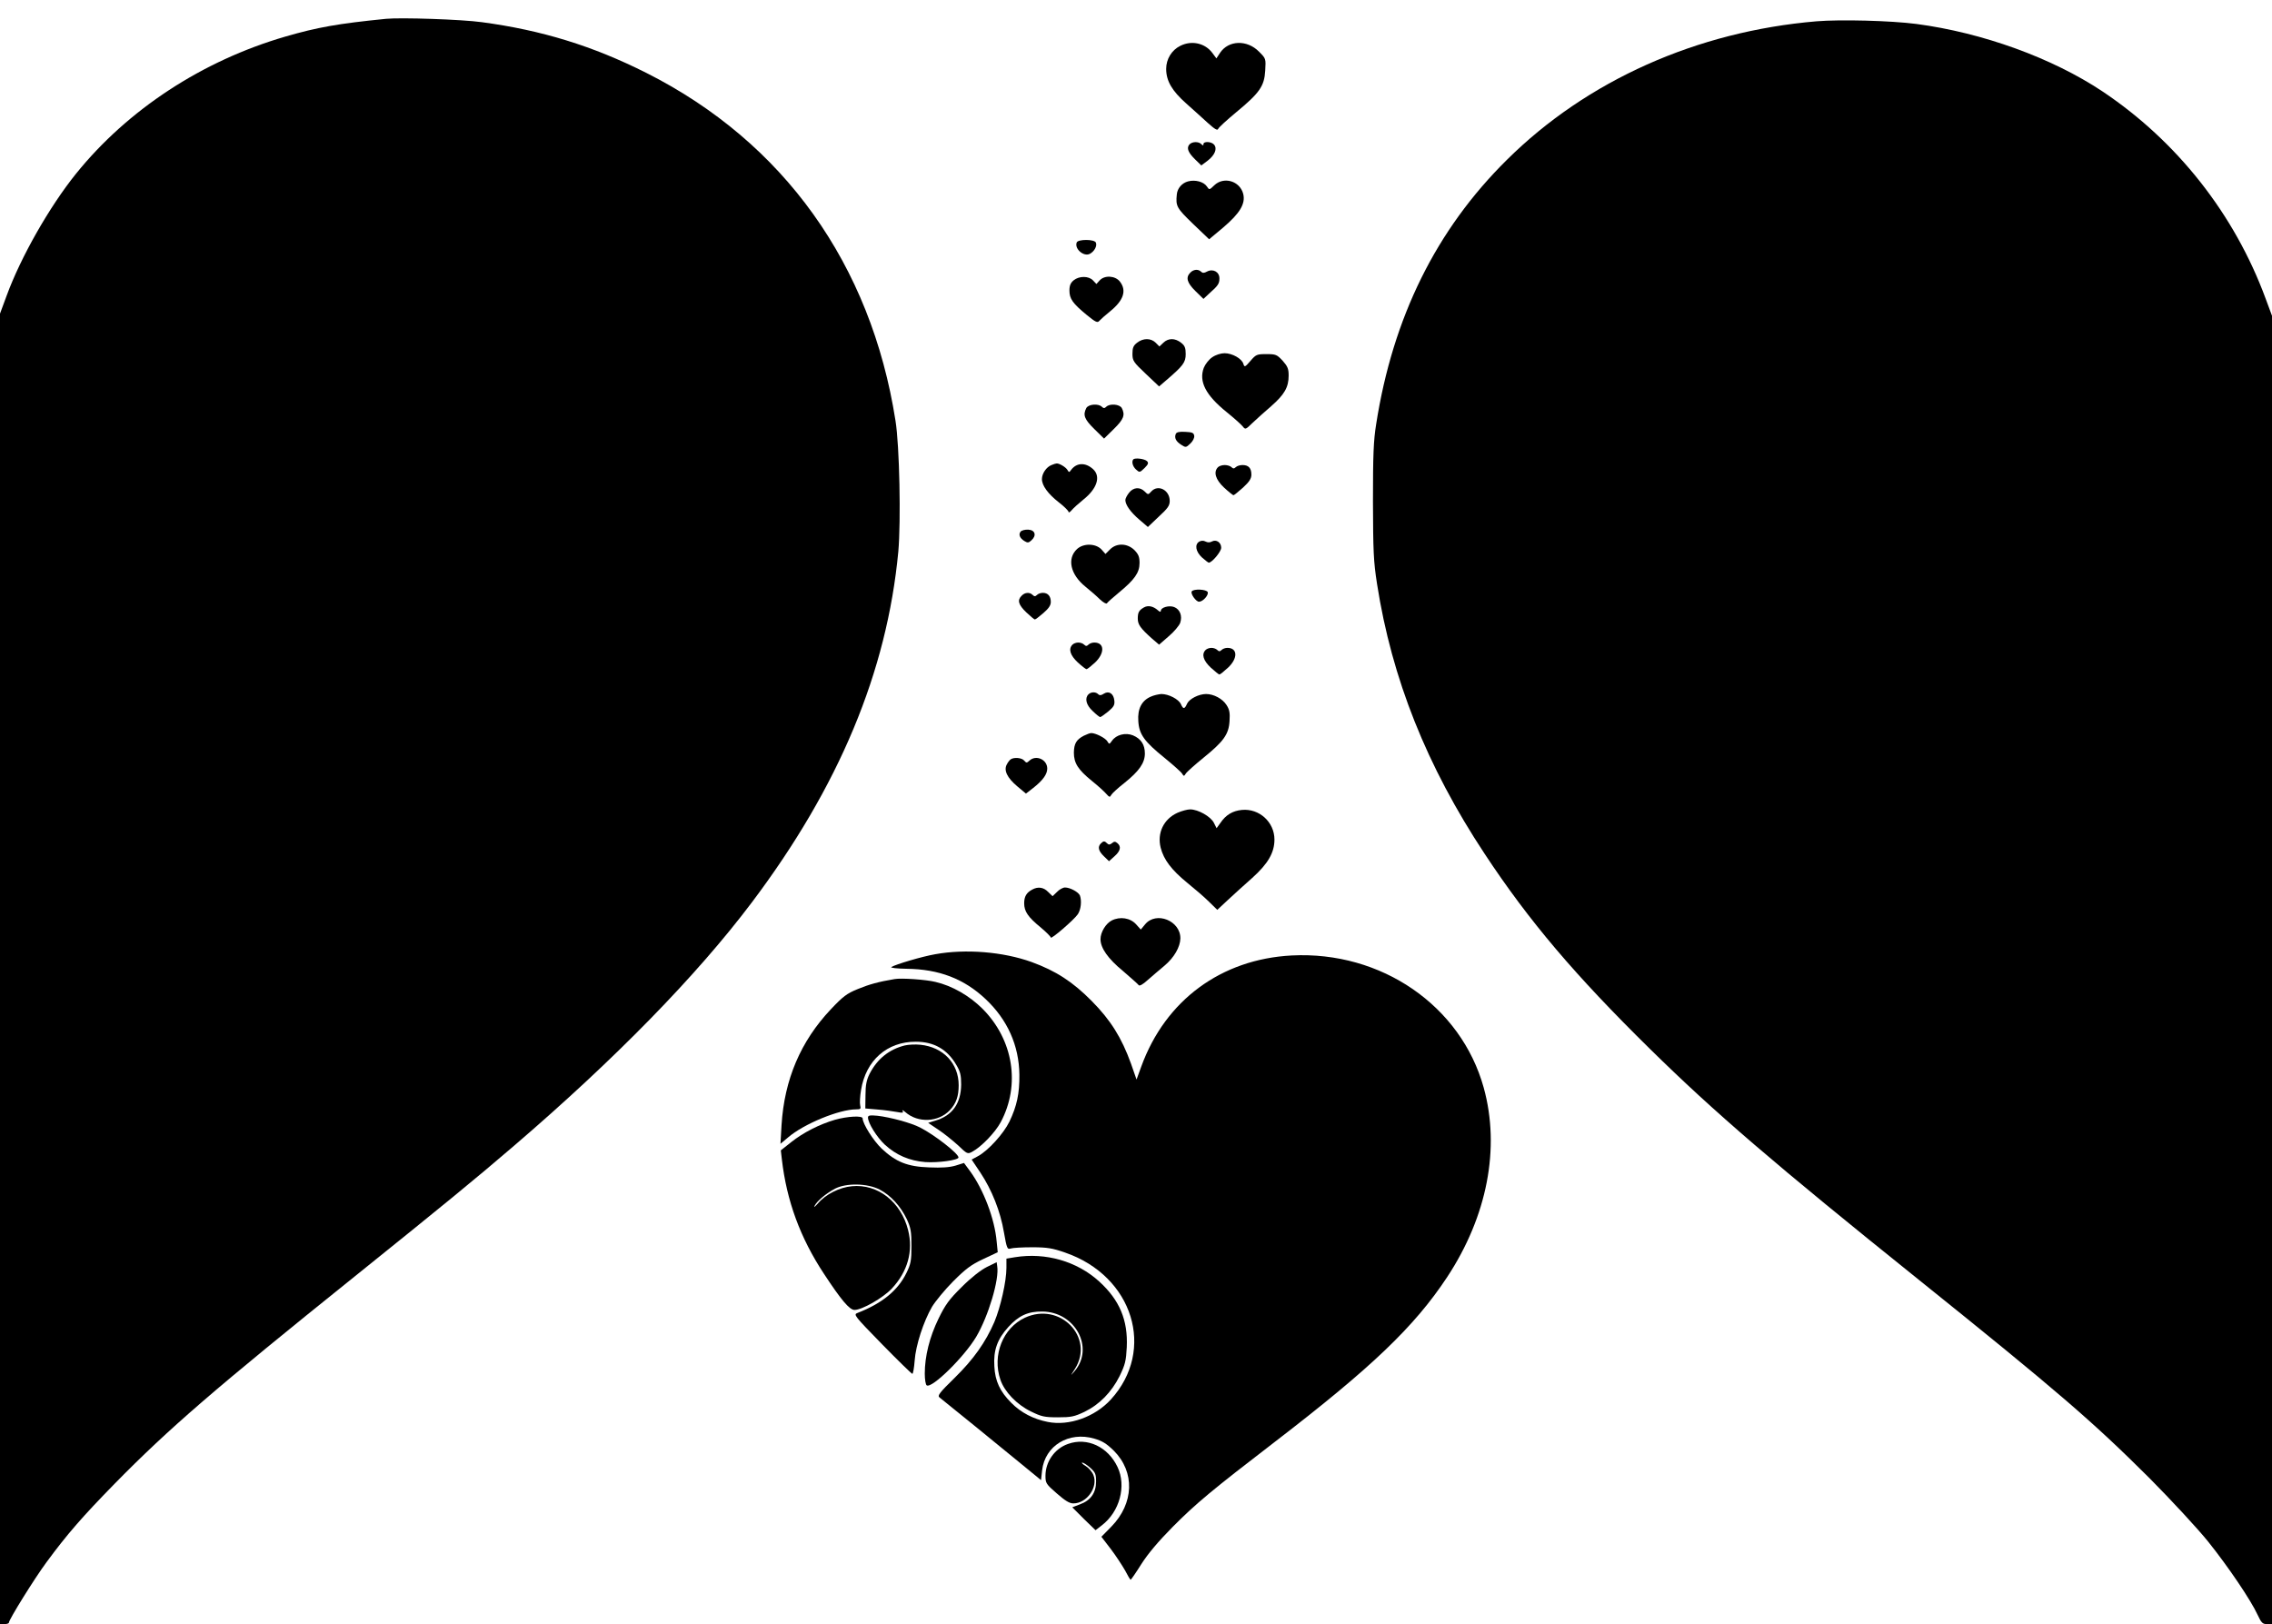 <?xml version="1.0" standalone="no"?>
<!DOCTYPE svg PUBLIC "-//W3C//DTD SVG 20010904//EN"
 "http://www.w3.org/TR/2001/REC-SVG-20010904/DTD/svg10.dtd">
<svg version="1.0" xmlns="http://www.w3.org/2000/svg"
 width="1280pt" height="915pt" viewBox="0 0 1280 915"
 preserveAspectRatio="xMidYMid meet">
<g transform="translate(0,915) scale(0.1,-0.1)"
fill="#000000" stroke="none">
<path d="M2175 9044 c-271 -27 -388 -48 -567 -100 -468 -136 -888 -411 -1180
-773 -149 -185 -311 -469 -391 -688 l-37 -100 0 -3691 0 -3692 25 0 c14 0 25
4 25 8 0 17 146 252 213 342 114 155 201 255 381 439 307 313 569 539 1356
1171 500 402 676 546 895 734 569 488 1028 957 1340 1371 492 653 762 1300
826 1978 15 169 7 595 -16 737 -138 881 -630 1569 -1403 1959 -304 153 -591
241 -927 286 -115 16 -457 27 -540 19z"/>
<path d="M10234 9030 c-674 -57 -1293 -333 -1744 -780 -399 -394 -643 -888
-737 -1490 -15 -93 -18 -175 -18 -435 1 -282 3 -337 23 -465 83 -533 280
-1027 606 -1520 250 -379 509 -684 932 -1100 363 -357 702 -648 1514 -1300
782 -628 979 -798 1301 -1119 124 -125 271 -284 329 -356 113 -141 241 -330
279 -413 21 -45 28 -52 53 -52 l28 0 0 3685 0 3686 -36 97 c-176 477 -499 886
-919 1167 -284 189 -677 331 -1048 380 -146 19 -429 26 -563 15z"/>
<path d="M6650 8892 c-49 -24 -80 -75 -80 -130 0 -68 33 -124 113 -195 38 -34
94 -84 122 -110 39 -35 54 -44 58 -33 3 8 49 50 102 94 132 109 158 147 163
234 4 68 4 68 -35 107 -67 68 -171 65 -219 -6 l-21 -32 -23 31 c-41 55 -116
72 -180 40z"/>
<path d="M6700 8335 c-16 -20 -6 -45 34 -84 l34 -33 36 27 c40 31 55 67 36 90
-15 18 -60 20 -60 3 0 -9 -3 -9 -12 0 -16 16 -53 15 -68 -3z"/>
<path d="M6693 8128 c-34 -9 -60 -39 -63 -73 -7 -67 -1 -77 91 -166 l91 -87
79 66 c94 80 127 134 113 190 -19 73 -110 99 -163 48 -28 -27 -28 -27 -42 -6
-18 26 -65 39 -106 28z"/>
<path d="M6066 7784 c-14 -36 40 -82 74 -64 25 13 42 44 34 63 -7 20 -101 20
-108 1z"/>
<path d="M6706 7614 c-27 -27 -19 -57 29 -104 l45 -44 32 30 c51 45 58 56 58
86 0 36 -36 56 -70 38 -16 -9 -25 -9 -33 -1 -16 16 -43 14 -61 -5z"/>
<path d="M6049 7571 c-17 -14 -24 -29 -24 -58 0 -46 18 -72 97 -137 50 -41 61
-46 71 -34 7 8 34 32 60 53 77 62 96 118 56 169 -26 33 -86 37 -114 6 l-18
-20 -19 20 c-24 26 -78 26 -109 1z"/>
<path d="M6406 7219 c-21 -16 -26 -29 -26 -62 0 -39 5 -47 75 -113 l75 -71 42
36 c93 80 108 99 108 146 0 35 -5 48 -26 64 -34 27 -72 27 -100 0 l-22 -21
-21 21 c-27 27 -71 27 -105 0z"/>
<path d="M6829 7137 c-18 -12 -39 -39 -47 -59 -29 -77 10 -154 129 -250 41
-33 81 -69 90 -80 15 -19 16 -19 55 19 22 21 70 64 106 95 74 65 98 106 98
172 0 39 -6 52 -34 84 -32 34 -38 37 -91 37 -54 0 -59 -2 -90 -38 -31 -36 -34
-37 -40 -17 -9 30 -63 60 -106 60 -21 0 -50 -9 -70 -23z"/>
<path d="M6120 6851 c-20 -39 -11 -63 45 -118 l55 -54 55 54 c56 55 65 79 45
118 -12 22 -68 27 -88 7 -9 -9 -15 -9 -24 0 -20 20 -76 15 -88 -7z"/>
<path d="M6624 6705 c-9 -22 1 -42 31 -61 25 -16 27 -16 51 7 14 13 24 32 22
44 -3 17 -11 20 -51 22 -34 2 -49 -2 -53 -12z"/>
<path d="M6385 6562 c-11 -12 -4 -40 15 -57 20 -18 21 -18 48 8 21 21 24 29
14 39 -13 13 -67 20 -77 10z"/>
<path d="M5924 6530 c-29 -11 -54 -48 -54 -79 0 -37 35 -84 95 -131 30 -23 55
-48 55 -54 0 -6 8 -2 18 10 9 11 39 38 65 59 78 62 100 131 55 172 -43 39 -93
37 -124 -5 -10 -14 -12 -14 -20 0 -9 16 -46 38 -61 37 -4 0 -18 -4 -29 -9z"/>
<path d="M6862 6518 c-27 -27 -14 -70 34 -115 26 -24 50 -43 53 -43 4 0 28 20
54 43 36 33 47 51 47 73 0 37 -16 54 -50 54 -14 0 -31 -5 -38 -12 -9 -9 -15
-9 -24 0 -7 7 -24 12 -38 12 -14 0 -31 -5 -38 -12z"/>
<path d="M6361 6374 c-12 -15 -21 -33 -21 -41 0 -27 29 -68 78 -110 l49 -42
61 58 c51 47 62 62 62 89 0 61 -66 95 -104 53 -17 -19 -18 -19 -37 0 -27 27
-64 24 -88 -7z"/>
<path d="M5750 6155 c-13 -16 -5 -37 21 -53 18 -11 24 -11 40 4 30 27 21 58
-18 60 -18 1 -37 -4 -43 -11z"/>
<path d="M6757 6099 c-28 -16 -21 -57 15 -90 18 -16 35 -29 38 -29 18 0 70 62
70 84 0 30 -28 49 -53 35 -11 -6 -23 -6 -35 0 -11 6 -24 6 -35 0z"/>
<path d="M6068 6057 c-58 -54 -38 -144 48 -213 26 -21 63 -53 81 -71 18 -17
36 -27 39 -22 3 5 33 32 67 60 89 73 117 113 117 167 0 35 -6 49 -29 73 -40
39 -100 41 -137 4 l-26 -26 -23 26 c-33 34 -101 35 -137 2z"/>
<path d="M6714 5818 c-8 -13 24 -58 41 -58 22 0 55 37 49 54 -6 16 -80 20 -90
4z"/>
<path d="M5756 5794 c-26 -25 -19 -51 26 -94 23 -22 45 -40 48 -40 4 0 25 16
48 36 30 26 42 43 42 63 0 32 -16 51 -45 51 -12 0 -26 -5 -33 -12 -9 -9 -15
-9 -24 0 -17 17 -44 15 -62 -4z"/>
<path d="M6445 5728 c-28 -16 -35 -28 -35 -63 0 -34 16 -55 77 -110 l43 -37
54 47 c30 25 59 60 65 76 13 39 -1 76 -34 89 -28 11 -75 -2 -75 -21 0 -8 -6
-7 -17 3 -26 23 -55 29 -78 16z"/>
<path d="M6042 5518 c-24 -24 -13 -60 30 -100 23 -21 45 -38 49 -38 5 0 26 17
49 38 55 53 53 112 -5 112 -12 0 -26 -5 -33 -12 -9 -9 -15 -9 -24 0 -7 7 -21
12 -33 12 -12 0 -26 -5 -33 -12z"/>
<path d="M6792 5488 c-24 -24 -13 -60 30 -100 23 -21 44 -38 48 -38 4 0 25 17
48 38 57 53 55 112 -3 112 -12 0 -26 -5 -33 -12 -9 -9 -15 -9 -24 0 -7 7 -21
12 -33 12 -12 0 -26 -5 -33 -12z"/>
<path d="M6132 5238 c-22 -22 -13 -60 24 -94 19 -19 39 -34 42 -34 4 0 24 14
45 31 31 26 38 37 35 62 -4 39 -30 57 -59 39 -15 -10 -24 -11 -32 -3 -14 14
-40 14 -55 -1z"/>
<path d="M6483 5225 c-51 -22 -75 -69 -70 -137 4 -75 34 -116 148 -208 49 -40
94 -80 99 -89 9 -15 11 -15 20 0 5 9 50 49 99 89 114 92 144 133 148 208 3 45
0 64 -17 90 -22 35 -72 62 -115 62 -41 0 -94 -27 -107 -54 -14 -32 -22 -33
-35 -3 -13 28 -69 57 -110 57 -15 -1 -43 -7 -60 -15z"/>
<path d="M6106 5005 c-42 -22 -55 -44 -56 -95 0 -59 23 -96 102 -160 35 -28
71 -61 81 -73 17 -19 20 -20 28 -5 5 9 39 40 75 68 82 66 114 112 114 165 0
50 -22 83 -67 102 -42 17 -94 4 -118 -30 -15 -21 -16 -21 -26 -4 -11 19 -66
47 -91 47 -7 0 -26 -7 -42 -15z"/>
<path d="M5694 4872 c-6 -4 -16 -17 -22 -29 -18 -33 2 -75 59 -123 l49 -41 40
31 c55 43 80 78 80 110 0 51 -63 79 -100 45 -15 -14 -18 -14 -30 0 -13 16 -57
20 -76 7z"/>
<path d="M6634 4571 c-78 -35 -116 -114 -95 -197 17 -67 61 -125 149 -197 42
-34 98 -82 123 -107 l47 -46 60 56 c32 30 94 86 137 124 88 79 125 142 125
216 0 98 -85 176 -183 167 -53 -5 -91 -28 -122 -74 l-21 -29 -15 30 c-18 36
-89 76 -134 76 -16 0 -48 -9 -71 -19z"/>
<path d="M6202 4398 c-19 -19 -14 -42 17 -72 l29 -28 31 28 c34 30 39 55 16
74 -12 10 -18 10 -30 0 -12 -10 -19 -10 -27 -2 -15 15 -21 15 -36 0z"/>
<path d="M5815 4138 c-32 -17 -45 -39 -45 -77 0 -46 22 -78 93 -136 31 -26 57
-52 57 -57 0 -13 131 100 152 131 18 26 23 76 12 106 -8 19 -55 45 -84 45 -11
0 -32 -11 -45 -25 l-25 -24 -25 24 c-26 27 -58 31 -90 13z"/>
<path d="M6263 3964 c-33 -17 -63 -66 -63 -105 0 -50 42 -110 126 -179 45 -39
86 -75 89 -80 4 -7 24 4 49 27 24 21 67 58 96 82 55 46 89 106 90 154 1 100
-137 155 -199 79 l-24 -29 -26 29 c-33 37 -91 46 -138 22z"/>
<path d="M5269 3774 c-75 -13 -223 -57 -247 -72 -7 -5 30 -9 85 -10 183 -2
324 -56 446 -171 123 -116 188 -261 190 -426 1 -106 -14 -176 -56 -264 -33
-68 -120 -164 -178 -195 l-35 -19 49 -73 c65 -98 113 -218 133 -337 16 -91 19
-97 38 -91 12 4 66 7 121 7 85 0 114 -5 186 -30 383 -132 512 -549 257 -828
-90 -98 -235 -150 -355 -126 -81 16 -151 52 -206 108 -63 63 -91 122 -95 205
-6 91 17 154 79 222 58 64 111 88 191 87 185 -1 295 -204 182 -336 -25 -29
-25 -29 2 13 112 178 -85 380 -282 288 -124 -58 -185 -211 -138 -349 23 -68
92 -140 172 -179 59 -29 76 -33 152 -33 75 0 93 4 150 31 84 41 152 110 198
202 31 64 36 85 40 162 7 152 -40 265 -155 370 -125 114 -302 165 -475 137
l-48 -8 0 -52 c0 -76 -33 -221 -68 -305 -50 -115 -117 -210 -224 -315 -85 -83
-98 -100 -85 -110 27 -21 357 -289 466 -379 l106 -87 6 55 c16 139 150 221
294 179 45 -13 69 -28 110 -68 120 -120 114 -297 -14 -428 l-56 -57 53 -69
c28 -37 64 -92 80 -120 15 -29 29 -53 32 -53 3 1 30 40 60 88 37 58 95 127
175 208 135 136 225 210 575 479 548 421 788 650 973 930 226 343 300 727 206
1067 -128 462 -577 771 -1082 745 -397 -21 -711 -252 -847 -625 l-27 -74 -31
89 c-53 147 -115 246 -222 354 -107 108 -201 169 -338 219 -161 58 -372 75
-543 44z"/>
<path d="M5040 3634 c-90 -15 -144 -30 -207 -56 -62 -25 -84 -42 -152 -114
-170 -180 -262 -395 -278 -653 l-6 -105 43 36 c88 76 288 158 383 158 26 0 28
3 23 23 -3 13 -1 52 5 86 27 167 147 273 309 272 102 0 177 -43 228 -131 22
-37 27 -57 27 -110 -1 -107 -50 -176 -147 -204 l-39 -12 58 -39 c32 -21 81
-61 111 -88 50 -48 53 -50 79 -36 51 27 130 109 161 167 112 210 71 464 -102
638 -74 74 -171 130 -266 152 -52 13 -193 23 -230 16z"/>
<path d="M5097 3260 c-88 -22 -155 -76 -198 -160 -17 -34 -23 -63 -23 -120
l-1 -75 70 -6 c39 -3 88 -10 109 -14 32 -6 37 -5 31 6 -5 8 3 4 16 -7 71 -62
186 -57 251 12 35 38 49 78 49 140 0 123 -87 215 -216 228 -27 3 -67 1 -88 -4z"/>
<path d="M4890 2854 c0 -31 50 -111 95 -153 64 -59 139 -91 228 -98 72 -5 187
11 187 26 0 22 -136 128 -217 169 -50 26 -169 58 -240 66 -43 4 -53 2 -53 -10z"/>
<path d="M4703 2841 c-85 -25 -177 -71 -246 -126 l-58 -46 6 -52 c27 -232 103
-441 238 -645 96 -146 143 -202 171 -202 43 0 161 68 210 120 90 96 122 212
92 330 -40 159 -171 261 -316 247 -70 -6 -149 -46 -192 -97 -17 -19 -25 -25
-19 -14 14 28 63 69 115 97 63 33 183 31 252 -5 63 -33 118 -94 153 -167 22
-48 26 -69 26 -151 0 -83 -4 -102 -28 -151 -48 -99 -137 -172 -276 -226 -24
-9 -18 -16 138 -176 90 -92 167 -167 171 -167 4 0 10 33 13 74 6 87 50 221 98
304 19 31 72 96 119 143 70 70 100 93 168 125 l83 39 -6 60 c-11 128 -74 293
-150 397 l-34 46 -48 -15 c-34 -10 -78 -13 -148 -10 -123 4 -188 31 -268 106
-47 45 -107 140 -107 170 0 17 -87 12 -157 -8z"/>
<path d="M5560 2012 c-34 -17 -88 -59 -141 -112 -73 -72 -93 -100 -132 -180
-50 -103 -77 -211 -77 -309 0 -33 5 -63 11 -66 29 -19 212 161 279 274 68 115
131 324 118 398 l-3 22 -55 -27z"/>
<path d="M6017 1015 c-75 -26 -127 -100 -127 -179 0 -42 3 -47 64 -100 47 -41
71 -56 93 -56 76 0 141 92 113 160 -7 18 -27 41 -44 51 -17 10 -25 19 -19 19
7 0 27 -13 45 -29 29 -26 33 -36 33 -78 0 -63 -30 -106 -90 -128 l-44 -17 65
-65 66 -64 35 27 c101 77 140 222 89 329 -54 114 -171 169 -279 130z"/>
</g>
</svg>